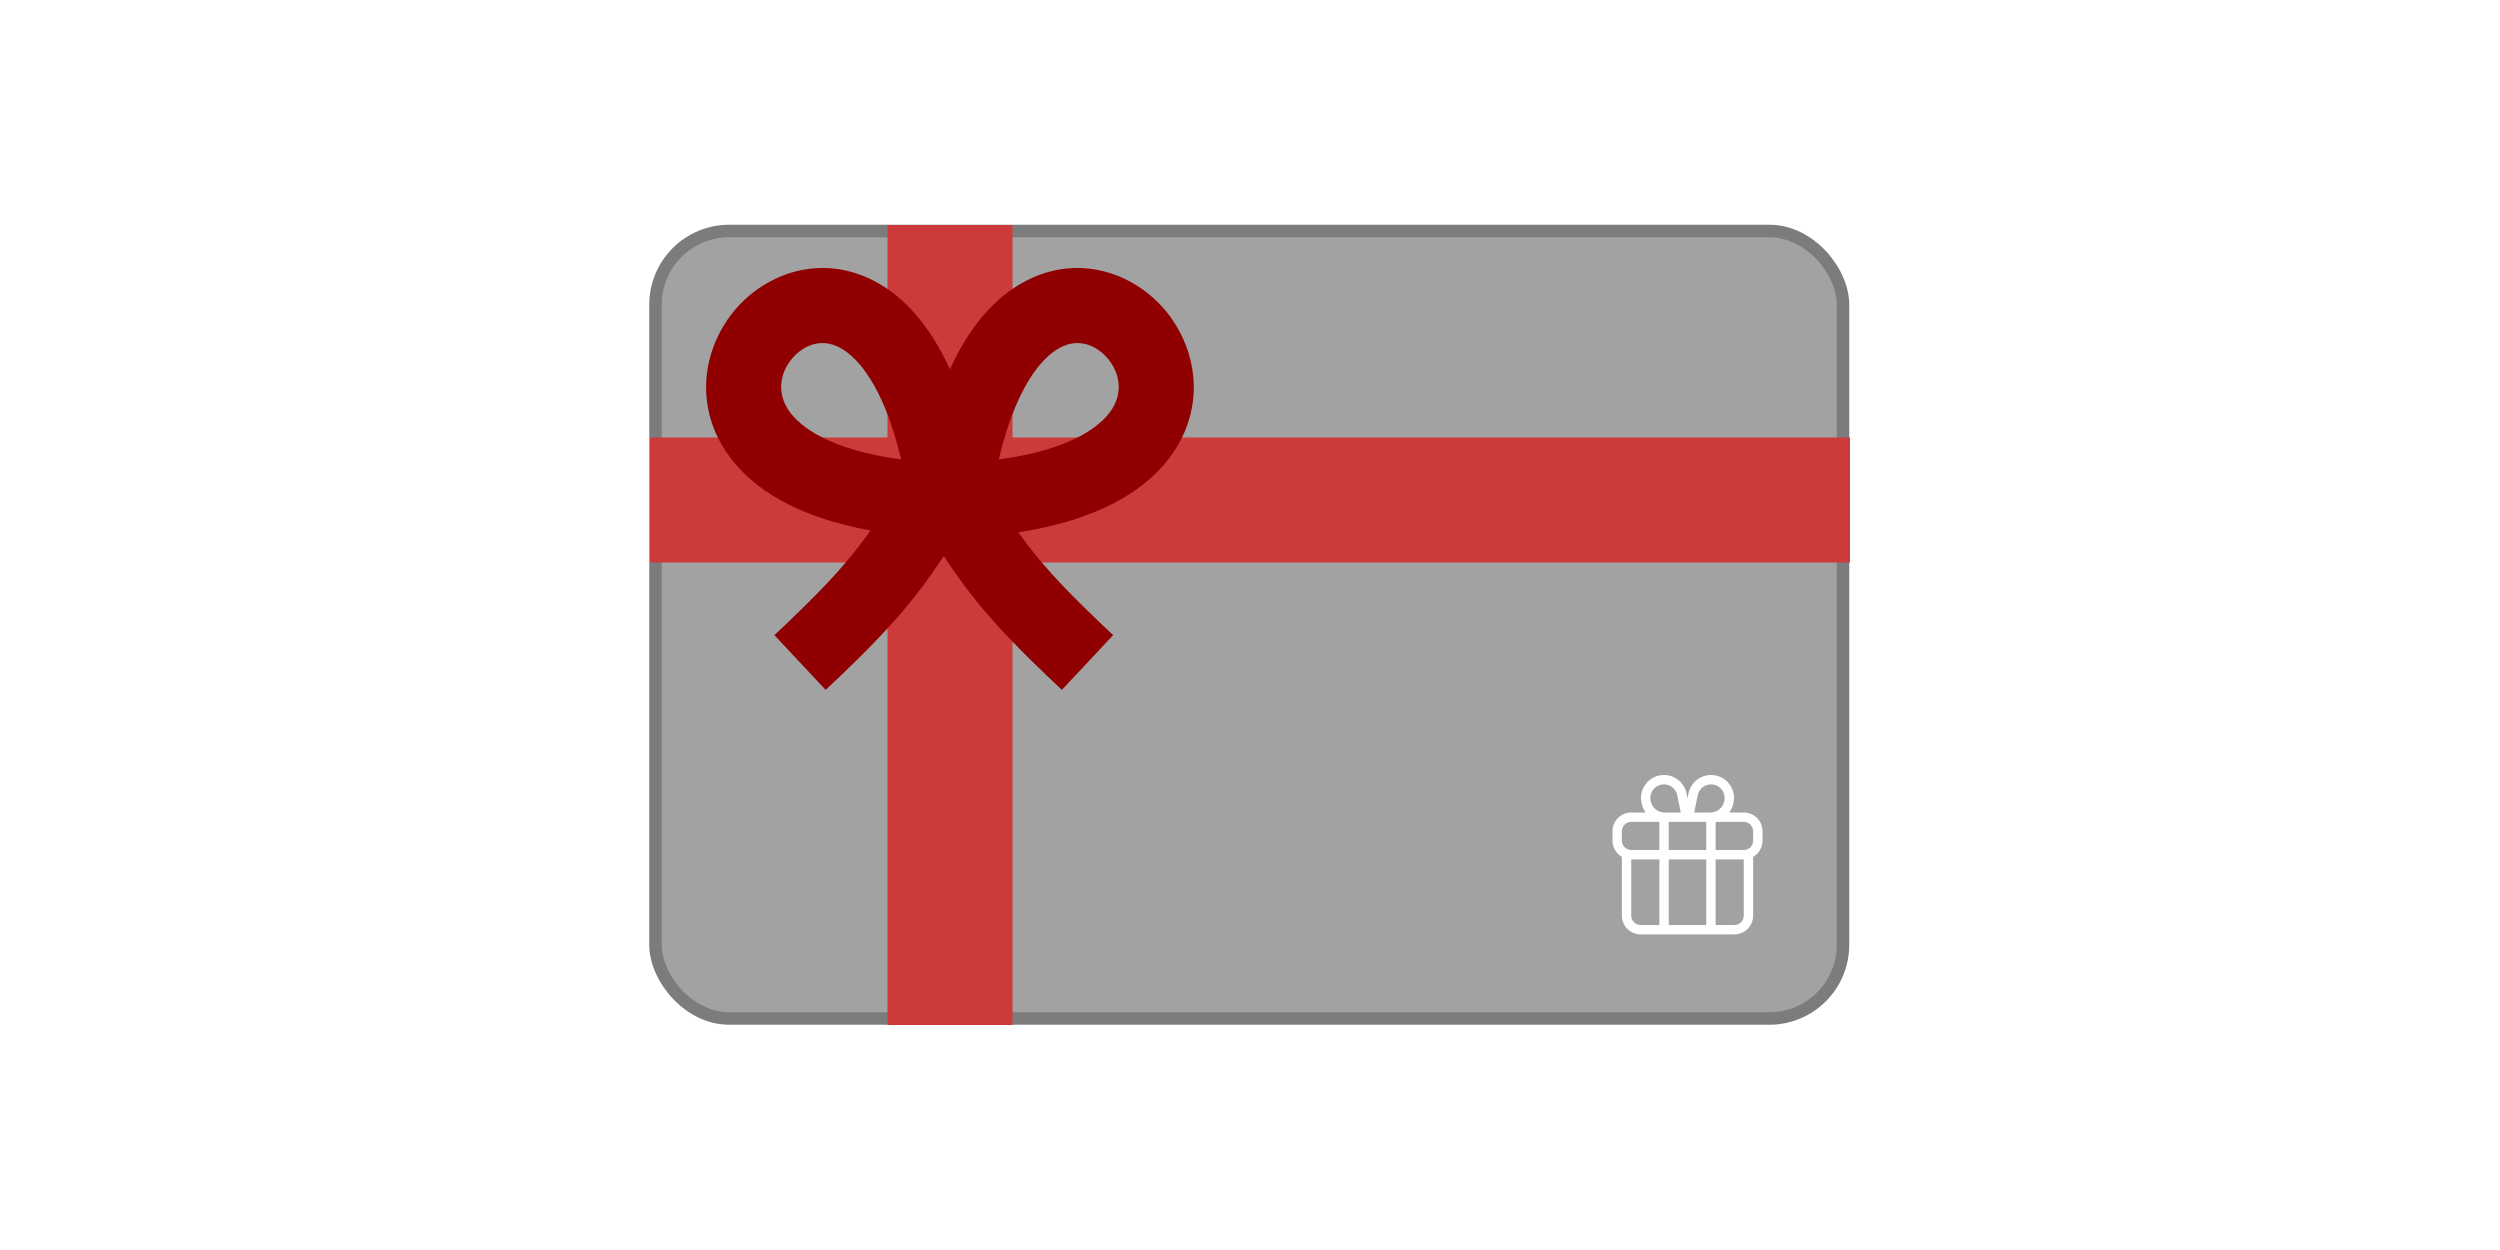 <?xml version="1.0" encoding="UTF-8"?> <svg xmlns="http://www.w3.org/2000/svg" width="200" height="100" viewBox="0 0 200 100" fill="none"><rect width="200" height="100" fill="white"></rect><rect x="52.44" y="18.479" width="95" height="63" rx="5.893" fill="#A2A2A2" stroke="#7C7C7C"></rect><rect x="52" y="35" width="96" height="10" fill="#CD3A3A"></rect><rect x="81" y="18" width="64" height="10" transform="rotate(90 81 18)" fill="#CD3A3A"></rect><path fill-rule="evenodd" clip-rule="evenodd" d="M129.75 68.549C129.302 68.29 129 67.805 129 67.25V66.5C129 65.672 129.672 65 130.5 65H131.662C131.498 64.782 131.38 64.525 131.324 64.243L131.315 64.199C131.087 63.062 131.958 62 133.118 62C133.994 62 134.749 62.619 134.921 63.478L135 63.875L135.079 63.478C135.251 62.619 136.006 62 136.882 62C138.043 62 138.913 63.062 138.685 64.199L138.676 64.243C138.62 64.525 138.502 64.782 138.338 65H139.5C140.328 65 141 65.672 141 66.5V67.25C141 67.805 140.698 68.29 140.25 68.549V73.25C140.25 74.078 139.578 74.75 138.75 74.75H131.25C130.422 74.75 129.75 74.078 129.75 73.25V68.549ZM134.46 65L134.185 63.625C134.083 63.116 133.637 62.75 133.118 62.75C132.431 62.75 131.916 63.379 132.05 64.052L132.059 64.096C132.164 64.621 132.626 65 133.162 65H134.46ZM130.5 65.75H132.75V68H130.5C130.086 68 129.75 67.664 129.75 67.25V66.5C129.75 66.086 130.086 65.75 130.5 65.75ZM130.5 68.75L130.5 73.25C130.5 73.664 130.836 74 131.25 74H132.75V68.75H130.5ZM133.5 68.75V74H136.5V68.75H133.5ZM137.25 68.75V74H138.75C139.164 74 139.5 73.664 139.5 73.25V68.75H137.25ZM139.5 68C139.914 68 140.25 67.664 140.25 67.25V66.5C140.25 66.086 139.914 65.75 139.5 65.75H137.25V68H139.5ZM136.5 68V65.75H133.5V68H136.5ZM137.941 64.096C137.836 64.621 137.374 65 136.838 65H135.54L135.815 63.625C135.917 63.116 136.363 62.75 136.882 62.75C137.569 62.75 138.084 63.379 137.95 64.052L137.941 64.096Z" fill="white"></path><path fill-rule="evenodd" clip-rule="evenodd" d="M58.104 36.166C60.161 39.225 63.996 41.412 69.637 42.439C69.348 42.851 69.055 43.252 68.747 43.653C67.267 45.582 65.403 47.578 61.951 50.81L66.052 55.19C69.602 51.866 71.737 49.612 73.507 47.305C74.215 46.383 74.857 45.46 75.501 44.477C76.145 45.46 76.787 46.383 77.494 47.305C79.264 49.612 81.4 51.866 84.95 55.19L89.051 50.81C85.599 47.578 83.735 45.582 82.255 43.653C81.984 43.3 81.725 42.948 81.47 42.588C87.596 41.634 91.723 39.383 93.886 36.166C96.571 32.173 95.623 27.614 93.138 24.729C90.65 21.842 86.264 20.246 81.99 22.514C79.579 23.793 77.547 26.131 75.995 29.546C74.443 26.131 72.411 23.793 70.001 22.514C65.726 20.246 61.34 21.842 58.852 24.729C56.367 27.614 55.419 32.173 58.104 36.166ZM69.965 30.897C70.746 32.3 71.489 34.21 72.086 36.754C66.451 36 63.996 34.175 63.083 32.818C62.143 31.42 62.383 29.823 63.398 28.646C63.903 28.06 64.535 27.673 65.166 27.52C65.761 27.377 66.439 27.417 67.189 27.814C67.965 28.226 68.971 29.109 69.965 30.897ZM82.025 30.897C81.244 32.3 80.501 34.21 79.904 36.754C85.539 36 87.994 34.175 88.907 32.818C89.847 31.42 89.607 29.823 88.592 28.646C88.087 28.06 87.455 27.673 86.824 27.52C86.229 27.377 85.551 27.417 84.802 27.814C84.025 28.226 83.019 29.109 82.025 30.897Z" fill="#910000"></path></svg> 